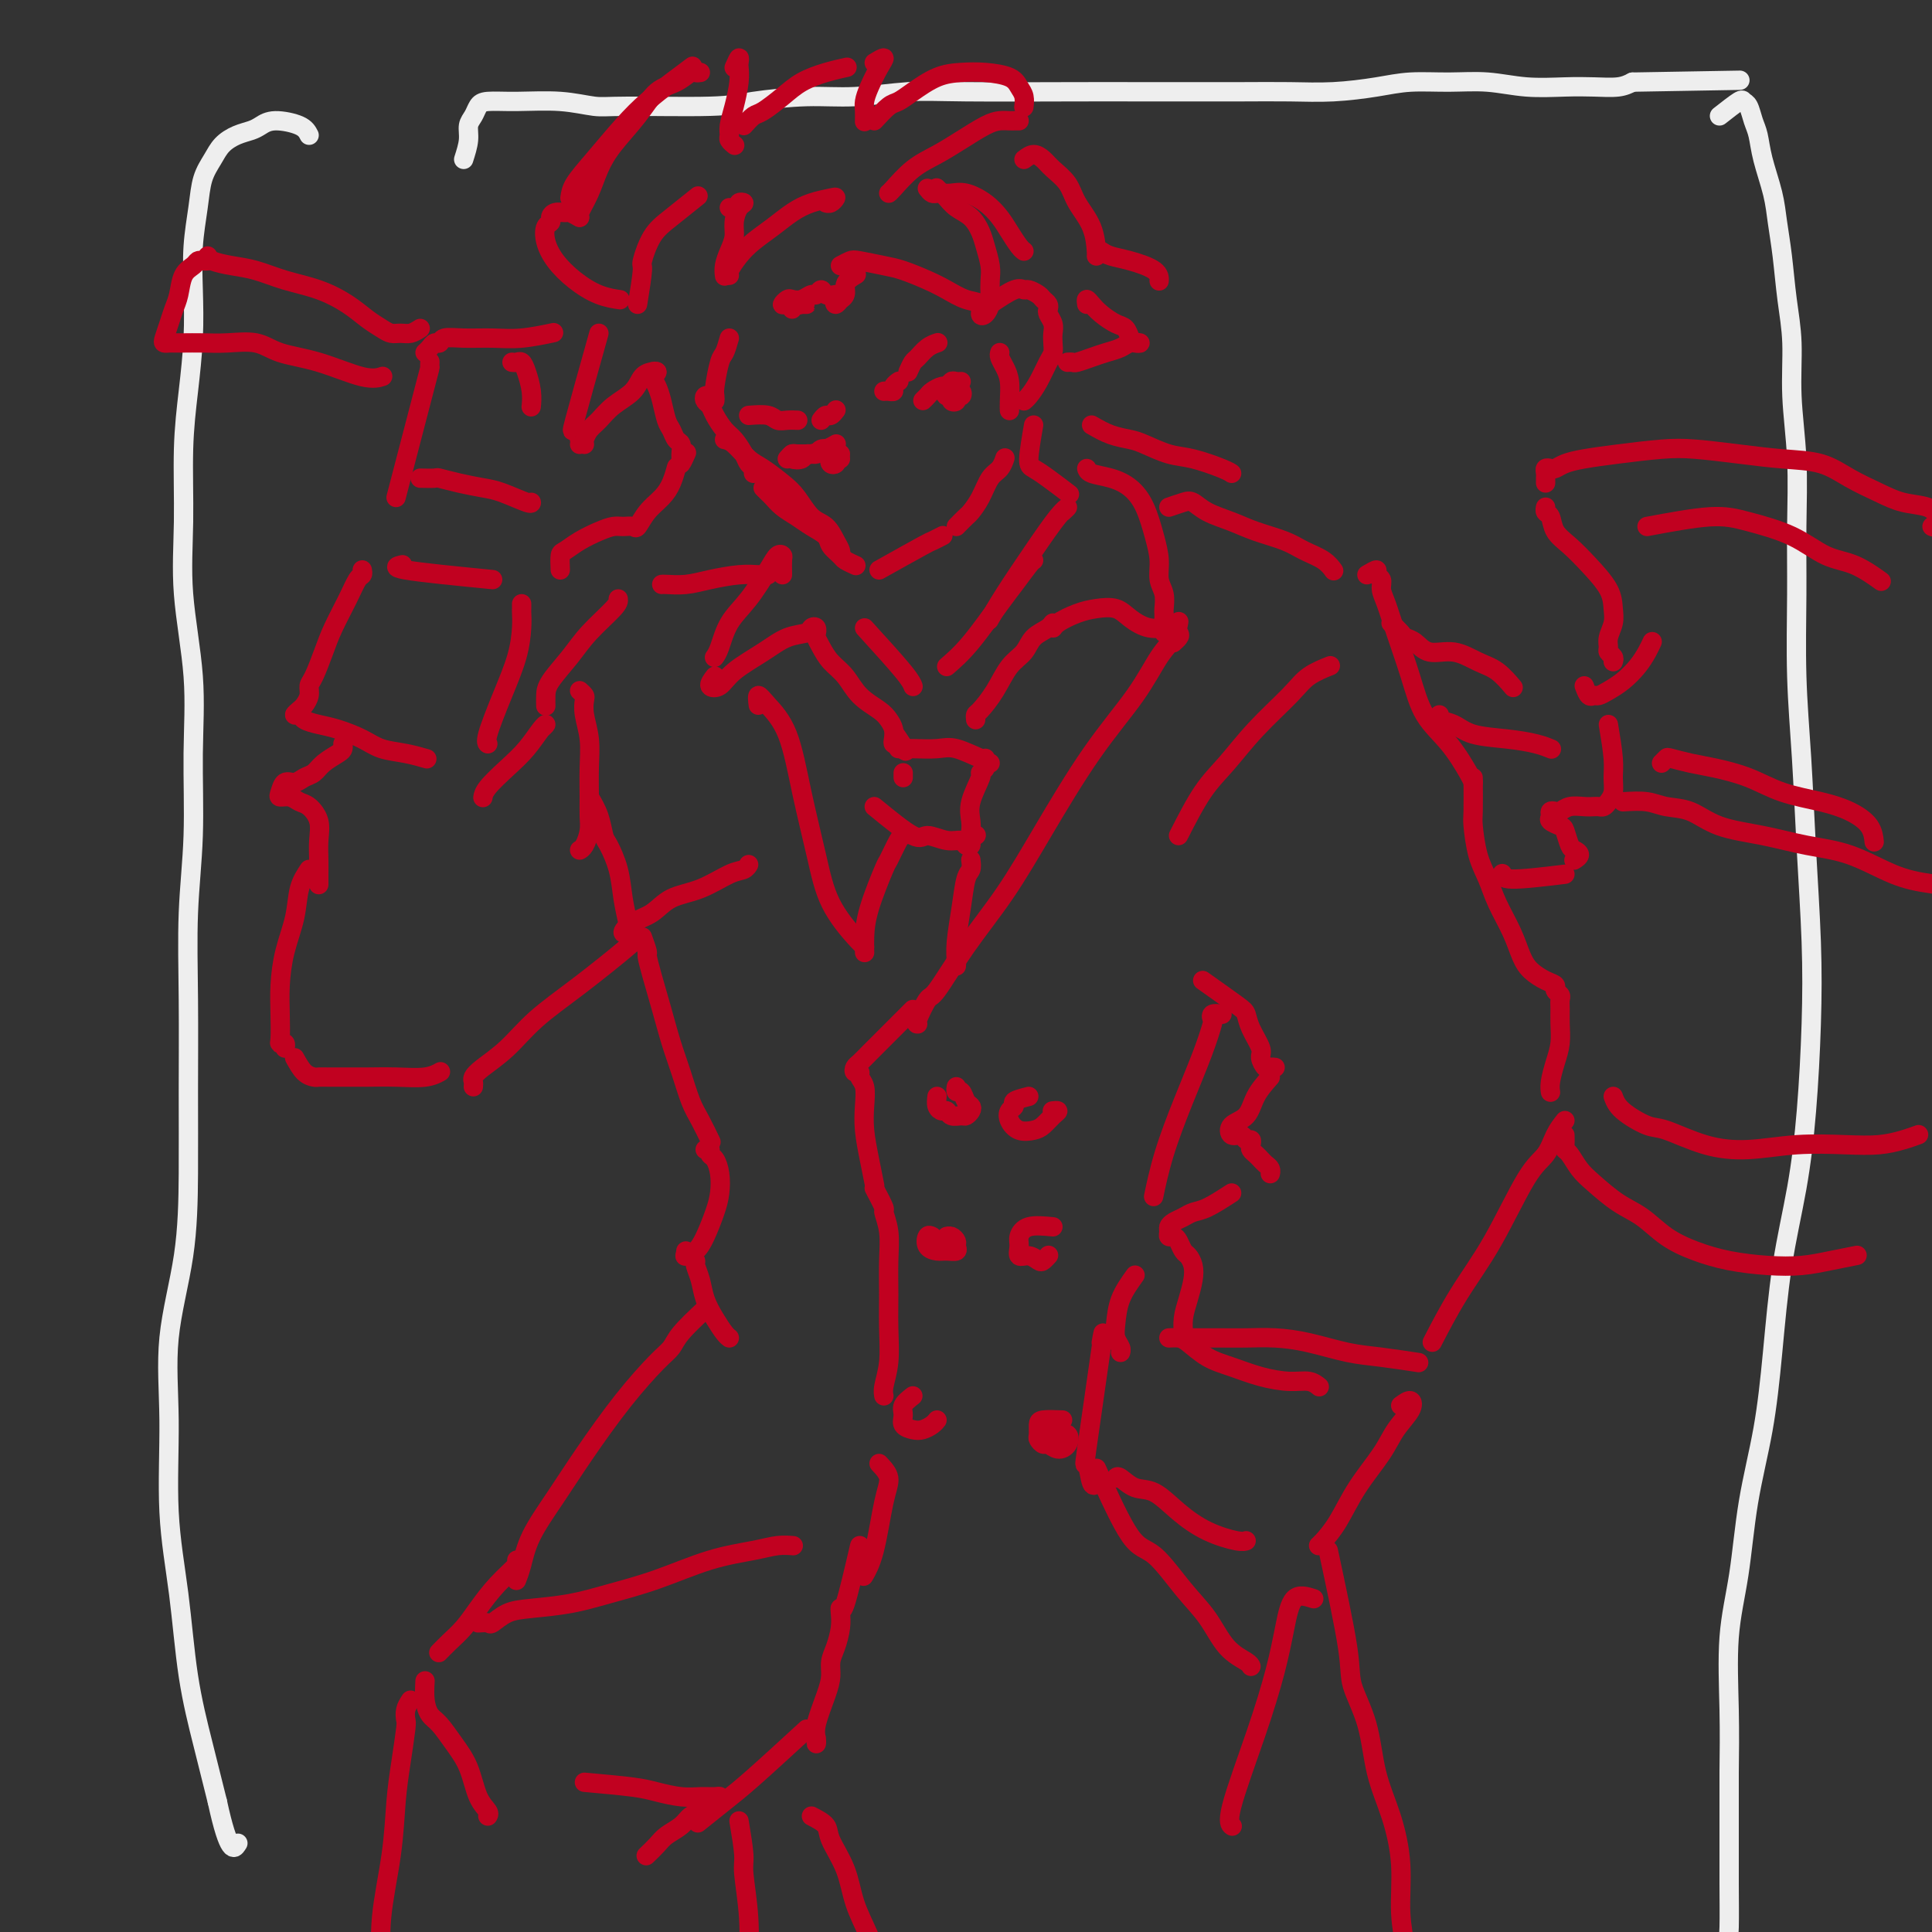 <svg viewBox='0 0 400 400' version='1.1' xmlns='http://www.w3.org/2000/svg' xmlns:xlink='http://www.w3.org/1999/xlink'><rect x="0" y="0" width="400" height="400" fill="#333333" stroke="none"/><g fill='none' stroke='rgb(238,238,238)' stroke-width='4' stroke-linecap='round' stroke-linejoin='round'><path d='M96,33c0.447,-1.398 0.894,-2.795 1,-4c0.106,-1.205 -0.128,-2.217 0,-3c0.128,-0.783 0.619,-1.335 1,-2c0.381,-0.665 0.654,-1.442 1,-2c0.346,-0.558 0.765,-0.896 2,-1c1.235,-0.104 3.285,0.025 6,0c2.715,-0.025 6.096,-0.206 9,0c2.904,0.206 5.330,0.797 7,1c1.670,0.203 2.584,0.017 7,0c4.416,-0.017 12.335,0.135 17,0c4.665,-0.135 6.076,-0.558 9,-1c2.924,-0.442 7.361,-0.903 11,-1c3.639,-0.097 6.481,0.170 10,0c3.519,-0.170 7.714,-0.778 11,-1c3.286,-0.222 5.663,-0.060 12,0c6.337,0.060 16.635,0.016 23,0c6.365,-0.016 8.796,-0.003 12,0c3.204,0.003 7.181,-0.002 11,0c3.819,0.002 7.481,0.011 11,0c3.519,-0.011 6.896,-0.041 10,0c3.104,0.041 5.934,0.154 9,0c3.066,-0.154 6.368,-0.573 9,-1c2.632,-0.427 4.593,-0.860 7,-1c2.407,-0.140 5.258,0.015 8,0c2.742,-0.015 5.374,-0.199 8,0c2.626,0.199 5.245,0.783 8,1c2.755,0.217 5.646,0.069 8,0c2.354,-0.069 4.172,-0.057 6,0c1.828,0.057 3.665,0.159 5,0c1.335,-0.159 2.167,-0.580 3,-1'/><path d='M338,17c38.500,-0.667 19.250,-0.333 0,0'/><path d='M64,28c-0.359,-0.708 -0.718,-1.417 -2,-2c-1.282,-0.583 -3.488,-1.041 -5,-1c-1.512,0.041 -2.330,0.580 -3,1c-0.670,0.420 -1.191,0.722 -2,1c-0.809,0.278 -1.904,0.532 -3,1c-1.096,0.468 -2.192,1.150 -3,2c-0.808,0.850 -1.327,1.868 -2,3c-0.673,1.132 -1.500,2.377 -2,4c-0.500,1.623 -0.673,3.623 -1,6c-0.327,2.377 -0.810,5.132 -1,8c-0.190,2.868 -0.089,5.850 0,9c0.089,3.150 0.165,6.469 0,10c-0.165,3.531 -0.573,7.274 -1,11c-0.427,3.726 -0.875,7.436 -1,12c-0.125,4.564 0.073,9.981 0,15c-0.073,5.019 -0.416,9.639 0,15c0.416,5.361 1.590,11.463 2,17c0.410,5.537 0.057,10.507 0,16c-0.057,5.493 0.181,11.507 0,17c-0.181,5.493 -0.781,10.463 -1,16c-0.219,5.537 -0.056,11.639 0,18c0.056,6.361 0.005,12.981 0,19c-0.005,6.019 0.035,11.435 0,17c-0.035,5.565 -0.147,11.277 -1,17c-0.853,5.723 -2.448,11.455 -3,17c-0.552,5.545 -0.062,10.901 0,17c0.062,6.099 -0.304,12.941 0,19c0.304,6.059 1.277,11.335 2,17c0.723,5.665 1.195,11.717 2,17c0.805,5.283 1.944,9.795 3,14c1.056,4.205 2.028,8.102 3,12'/><path d='M45,373c2.444,11.333 3.556,9.667 4,9c0.444,-0.667 0.222,-0.333 0,0'/><path d='M356,24c1.601,-1.257 3.203,-2.515 4,-3c0.797,-0.485 0.790,-0.198 1,0c0.210,0.198 0.637,0.306 1,1c0.363,0.694 0.660,1.975 1,3c0.340,1.025 0.721,1.792 1,3c0.279,1.208 0.456,2.855 1,5c0.544,2.145 1.456,4.789 2,7c0.544,2.211 0.719,3.989 1,6c0.281,2.011 0.668,4.254 1,7c0.332,2.746 0.611,5.996 1,9c0.389,3.004 0.889,5.761 1,9c0.111,3.239 -0.167,6.960 0,11c0.167,4.040 0.780,8.399 1,13c0.220,4.601 0.048,9.446 0,14c-0.048,4.554 0.029,8.819 0,14c-0.029,5.181 -0.165,11.279 0,17c0.165,5.721 0.630,11.065 1,17c0.370,5.935 0.644,12.460 1,19c0.356,6.540 0.793,13.093 1,19c0.207,5.907 0.182,11.167 0,17c-0.182,5.833 -0.523,12.237 -1,18c-0.477,5.763 -1.090,10.883 -2,16c-0.910,5.117 -2.116,10.230 -3,16c-0.884,5.770 -1.446,12.199 -2,18c-0.554,5.801 -1.101,10.976 -2,16c-0.899,5.024 -2.150,9.896 -3,15c-0.850,5.104 -1.300,10.440 -2,15c-0.700,4.560 -1.650,8.343 -2,13c-0.350,4.657 -0.100,10.188 0,15c0.100,4.812 0.050,8.906 0,13'/><path d='M358,367c0.001,6.511 0.004,8.788 0,12c-0.004,3.212 -0.015,7.358 0,11c0.015,3.642 0.057,6.780 0,9c-0.057,2.220 -0.211,3.523 -1,5c-0.789,1.477 -2.212,3.128 -3,4c-0.788,0.872 -0.939,0.963 -1,1c-0.061,0.037 -0.030,0.018 0,0'/></g>
<g fill='none' stroke='rgb(193,1,32)' stroke-width='4' stroke-linecap='round' stroke-linejoin='round'><path d='M124,69c-2.083,7.434 -4.166,14.868 -5,18c-0.834,3.132 -0.419,1.963 0,2c0.419,0.037 0.844,1.279 1,2c0.156,0.721 0.045,0.920 0,1c-0.045,0.080 -0.022,0.040 0,0'/><path d='M121,92c-0.069,-0.237 -0.138,-0.475 0,-1c0.138,-0.525 0.484,-1.338 1,-2c0.516,-0.662 1.203,-1.172 2,-2c0.797,-0.828 1.706,-1.973 3,-3c1.294,-1.027 2.974,-1.935 4,-3c1.026,-1.065 1.399,-2.285 2,-3c0.601,-0.715 1.431,-0.923 2,-1c0.569,-0.077 0.877,-0.022 1,0c0.123,0.022 0.062,0.011 0,0'/><path d='M135,78c0.529,-0.404 1.059,-0.808 1,-1c-0.059,-0.192 -0.706,-0.171 -1,0c-0.294,0.171 -0.233,0.493 0,1c0.233,0.507 0.640,1.201 1,2c0.360,0.799 0.675,1.705 1,3c0.325,1.295 0.661,2.981 1,4c0.339,1.019 0.679,1.371 1,2c0.321,0.629 0.621,1.533 1,2c0.379,0.467 0.837,0.496 1,1c0.163,0.504 0.030,1.483 0,2c-0.030,0.517 0.044,0.572 0,1c-0.044,0.428 -0.204,1.231 0,1c0.204,-0.231 0.773,-1.494 1,-2c0.227,-0.506 0.114,-0.253 0,0'/><path d='M132,63c0.462,-2.860 0.923,-5.720 1,-7c0.077,-1.280 -0.231,-0.981 0,-2c0.231,-1.019 1.000,-3.356 2,-5c1.000,-1.644 2.231,-2.597 4,-4c1.769,-1.403 4.077,-3.258 5,-4c0.923,-0.742 0.462,-0.371 0,0'/><path d='M151,43c0.881,0.110 1.763,0.221 2,0c0.237,-0.221 -0.170,-0.772 0,-1c0.170,-0.228 0.919,-0.133 1,0c0.081,0.133 -0.504,0.304 -1,1c-0.496,0.696 -0.904,1.917 -1,3c-0.096,1.083 0.118,2.028 0,3c-0.118,0.972 -0.568,1.972 -1,3c-0.432,1.028 -0.847,2.084 -1,3c-0.153,0.916 -0.044,1.690 0,2c0.044,0.310 0.022,0.155 0,0'/><path d='M151,57c-0.161,-0.155 -0.322,-0.310 0,-1c0.322,-0.690 1.127,-1.915 2,-3c0.873,-1.085 1.813,-2.032 3,-3c1.187,-0.968 2.620,-1.959 4,-3c1.380,-1.041 2.707,-2.132 4,-3c1.293,-0.868 2.553,-1.515 4,-2c1.447,-0.485 3.081,-0.810 4,-1c0.919,-0.190 1.123,-0.247 1,0c-0.123,0.247 -0.571,0.797 -1,1c-0.429,0.203 -0.837,0.058 -1,0c-0.163,-0.058 -0.082,-0.029 0,0'/><path d='M118,41c0.120,-0.880 0.239,-1.761 1,-3c0.761,-1.239 2.162,-2.837 4,-5c1.838,-2.163 4.111,-4.892 6,-7c1.889,-2.108 3.393,-3.596 5,-5c1.607,-1.404 3.317,-2.724 5,-4c1.683,-1.276 3.338,-2.507 4,-3c0.662,-0.493 0.331,-0.246 0,0'/><path d='M145,15c-0.374,0.052 -0.748,0.105 -1,0c-0.252,-0.105 -0.381,-0.367 -1,0c-0.619,0.367 -1.727,1.363 -3,2c-1.273,0.637 -2.711,0.914 -4,2c-1.289,1.086 -2.430,2.981 -4,5c-1.570,2.019 -3.569,4.163 -5,6c-1.431,1.837 -2.292,3.368 -3,5c-0.708,1.632 -1.262,3.365 -2,5c-0.738,1.635 -1.660,3.171 -2,4c-0.340,0.829 -0.097,0.951 0,1c0.097,0.049 0.049,0.024 0,0'/><path d='M120,45c-0.784,-0.429 -1.568,-0.858 -2,-1c-0.432,-0.142 -0.511,0.002 -1,0c-0.489,-0.002 -1.386,-0.150 -2,0c-0.614,0.150 -0.945,0.598 -1,1c-0.055,0.402 0.164,0.757 0,1c-0.164,0.243 -0.712,0.373 -1,1c-0.288,0.627 -0.315,1.751 0,3c0.315,1.249 0.971,2.622 2,4c1.029,1.378 2.430,2.761 4,4c1.570,1.239 3.307,2.334 5,3c1.693,0.666 3.341,0.905 4,1c0.659,0.095 0.330,0.048 0,0'/><path d='M152,14c0.421,-0.944 0.842,-1.888 1,-2c0.158,-0.112 0.053,0.606 0,1c-0.053,0.394 -0.052,0.462 0,1c0.052,0.538 0.157,1.544 0,3c-0.157,1.456 -0.574,3.360 -1,5c-0.426,1.640 -0.860,3.014 -1,4c-0.140,0.986 0.014,1.584 0,2c-0.014,0.416 -0.196,0.650 0,1c0.196,0.350 0.770,0.814 1,1c0.230,0.186 0.115,0.093 0,0'/><path d='M154,26c0.716,-0.802 1.432,-1.605 2,-2c0.568,-0.395 0.986,-0.383 2,-1c1.014,-0.617 2.622,-1.864 4,-3c1.378,-1.136 2.524,-2.160 4,-3c1.476,-0.840 3.282,-1.495 5,-2c1.718,-0.505 3.348,-0.858 4,-1c0.652,-0.142 0.326,-0.071 0,0'/><path d='M181,13c0.906,-0.549 1.812,-1.098 2,-1c0.188,0.098 -0.342,0.843 -1,2c-0.658,1.157 -1.444,2.727 -2,4c-0.556,1.273 -0.881,2.248 -1,3c-0.119,0.752 -0.032,1.279 0,2c0.032,0.721 0.009,1.634 0,2c-0.009,0.366 -0.005,0.183 0,0'/><path d='M181,25c1.101,-1.193 2.201,-2.386 3,-3c0.799,-0.614 1.296,-0.648 2,-1c0.704,-0.352 1.613,-1.020 3,-2c1.387,-0.980 3.250,-2.271 5,-3c1.750,-0.729 3.387,-0.898 5,-1c1.613,-0.102 3.203,-0.139 5,0c1.797,0.139 3.802,0.454 5,1c1.198,0.546 1.589,1.321 2,2c0.411,0.679 0.841,1.260 1,2c0.159,0.740 0.045,1.640 0,2c-0.045,0.360 -0.023,0.180 0,0'/><path d='M211,25c-0.354,-0.003 -0.709,-0.006 -1,0c-0.291,0.006 -0.520,0.021 -1,0c-0.480,-0.021 -1.212,-0.079 -2,0c-0.788,0.079 -1.633,0.294 -3,1c-1.367,0.706 -3.256,1.902 -5,3c-1.744,1.098 -3.343,2.098 -5,3c-1.657,0.902 -3.372,1.706 -5,3c-1.628,1.294 -3.169,3.079 -4,4c-0.831,0.921 -0.952,0.977 -1,1c-0.048,0.023 -0.024,0.011 0,0'/><path d='M174,55c0.747,-0.397 1.494,-0.794 2,-1c0.506,-0.206 0.771,-0.221 2,0c1.229,0.221 3.424,0.679 5,1c1.576,0.321 2.535,0.505 4,1c1.465,0.495 3.435,1.303 5,2c1.565,0.697 2.723,1.285 4,2c1.277,0.715 2.672,1.559 4,2c1.328,0.441 2.591,0.481 3,1c0.409,0.519 -0.034,1.517 0,2c0.034,0.483 0.546,0.451 1,0c0.454,-0.451 0.851,-1.321 1,-2c0.149,-0.679 0.052,-1.168 0,-2c-0.052,-0.832 -0.057,-2.008 0,-3c0.057,-0.992 0.178,-1.798 0,-3c-0.178,-1.202 -0.653,-2.798 -1,-4c-0.347,-1.202 -0.565,-2.009 -1,-3c-0.435,-0.991 -1.087,-2.164 -2,-3c-0.913,-0.836 -2.087,-1.335 -3,-2c-0.913,-0.665 -1.564,-1.498 -2,-2c-0.436,-0.502 -0.656,-0.674 -1,-1c-0.344,-0.326 -0.813,-0.808 -1,-1c-0.187,-0.192 -0.094,-0.096 0,0'/><path d='M192,39c0.328,0.422 0.656,0.844 1,1c0.344,0.156 0.703,0.047 1,0c0.297,-0.047 0.530,-0.032 1,0c0.470,0.032 1.175,0.080 2,0c0.825,-0.080 1.769,-0.288 3,0c1.231,0.288 2.750,1.072 4,2c1.250,0.928 2.230,2.000 3,3c0.770,1.000 1.330,1.928 2,3c0.670,1.072 1.450,2.289 2,3c0.550,0.711 0.872,0.918 1,1c0.128,0.082 0.064,0.041 0,0'/><path d='M212,33c0.658,-0.493 1.316,-0.986 2,-1c0.684,-0.014 1.395,0.451 2,1c0.605,0.549 1.104,1.180 2,2c0.896,0.820 2.187,1.827 3,3c0.813,1.173 1.146,2.510 2,4c0.854,1.490 2.229,3.131 3,5c0.771,1.869 0.938,3.965 1,5c0.062,1.035 0.018,1.010 0,1c-0.018,-0.010 -0.009,-0.005 0,0'/><path d='M151,70c-0.340,1.179 -0.679,2.358 -1,3c-0.321,0.642 -0.622,0.747 -1,2c-0.378,1.253 -0.833,3.656 -1,5c-0.167,1.344 -0.045,1.631 0,2c0.045,0.369 0.013,0.820 0,1c-0.013,0.180 -0.006,0.090 0,0'/><path d='M147,82c-0.397,-0.093 -0.794,-0.187 -1,0c-0.206,0.187 -0.221,0.654 0,1c0.221,0.346 0.679,0.572 1,1c0.321,0.428 0.505,1.060 1,2c0.495,0.940 1.299,2.188 2,3c0.701,0.812 1.298,1.188 2,2c0.702,0.812 1.509,2.060 2,3c0.491,0.940 0.668,1.572 1,2c0.332,0.428 0.820,0.654 1,1c0.180,0.346 0.051,0.813 0,1c-0.051,0.187 -0.026,0.093 0,0'/><path d='M150,91c0.569,0.124 1.138,0.247 2,1c0.862,0.753 2.015,2.135 3,3c0.985,0.865 1.800,1.214 3,2c1.200,0.786 2.783,2.010 4,3c1.217,0.990 2.067,1.746 3,3c0.933,1.254 1.949,3.005 3,4c1.051,0.995 2.138,1.233 3,2c0.862,0.767 1.499,2.061 2,3c0.501,0.939 0.866,1.522 1,2c0.134,0.478 0.038,0.851 0,1c-0.038,0.149 -0.019,0.075 0,0'/><path d='M158,101c0.351,0.357 0.701,0.715 1,1c0.299,0.285 0.546,0.499 1,1c0.454,0.501 1.115,1.289 2,2c0.885,0.711 1.996,1.346 3,2c1.004,0.654 1.903,1.327 3,2c1.097,0.673 2.392,1.347 3,2c0.608,0.653 0.527,1.285 1,2c0.473,0.715 1.498,1.511 2,2c0.502,0.489 0.481,0.670 1,1c0.519,0.330 1.577,0.809 2,1c0.423,0.191 0.212,0.096 0,0'/><path d='M182,118c3.637,-2.030 7.274,-4.060 9,-5c1.726,-0.940 1.542,-0.792 2,-1c0.458,-0.208 1.560,-0.774 2,-1c0.440,-0.226 0.220,-0.113 0,0'/><path d='M198,109c0.780,-0.794 1.561,-1.588 2,-2c0.439,-0.412 0.538,-0.444 1,-1c0.462,-0.556 1.287,-1.638 2,-3c0.713,-1.362 1.315,-3.004 2,-4c0.685,-0.996 1.454,-1.345 2,-2c0.546,-0.655 0.870,-1.616 1,-2c0.130,-0.384 0.065,-0.192 0,0'/><path d='M207,73c-0.083,0.259 -0.166,0.518 0,1c0.166,0.482 0.580,1.187 1,2c0.420,0.813 0.844,1.733 1,3c0.156,1.267 0.042,2.879 0,4c-0.042,1.121 -0.012,1.749 0,2c0.012,0.251 0.006,0.126 0,0'/><path d='M205,63c1.902,-1.274 3.805,-2.549 5,-3c1.195,-0.451 1.683,-0.080 2,0c0.317,0.080 0.463,-0.133 1,0c0.537,0.133 1.463,0.612 2,1c0.537,0.388 0.683,0.684 1,1c0.317,0.316 0.803,0.651 1,1c0.197,0.349 0.105,0.712 0,1c-0.105,0.288 -0.224,0.500 0,1c0.224,0.500 0.790,1.287 1,2c0.210,0.713 0.065,1.352 0,2c-0.065,0.648 -0.048,1.304 0,2c0.048,0.696 0.128,1.430 0,2c-0.128,0.570 -0.465,0.976 -1,2c-0.535,1.024 -1.267,2.666 -2,4c-0.733,1.334 -1.467,2.359 -2,3c-0.533,0.641 -0.867,0.897 -1,1c-0.133,0.103 -0.067,0.051 0,0'/><path d='M225,63c-0.073,-0.490 -0.146,-0.981 0,-1c0.146,-0.019 0.512,0.432 1,1c0.488,0.568 1.100,1.252 2,2c0.900,0.748 2.089,1.560 3,2c0.911,0.440 1.544,0.510 2,1c0.456,0.490 0.734,1.402 1,2c0.266,0.598 0.521,0.881 1,1c0.479,0.119 1.181,0.073 1,0c-0.181,-0.073 -1.246,-0.173 -2,0c-0.754,0.173 -1.196,0.621 -2,1c-0.804,0.379 -1.970,0.690 -3,1c-1.030,0.310 -1.922,0.619 -3,1c-1.078,0.381 -2.340,0.834 -3,1c-0.660,0.166 -0.716,0.045 -1,0c-0.284,-0.045 -0.795,-0.013 -1,0c-0.205,0.013 -0.102,0.006 0,0'/><path d='M228,52c0.536,0.354 1.072,0.708 2,1c0.928,0.292 2.249,0.522 4,1c1.751,0.478 3.933,1.206 5,2c1.067,0.794 1.019,1.656 1,2c-0.019,0.344 -0.010,0.172 0,0'/><path d='M214,88c-0.477,2.769 -0.954,5.537 -1,7c-0.046,1.463 0.338,1.619 1,2c0.662,0.381 1.601,0.987 3,2c1.399,1.013 3.257,2.432 4,3c0.743,0.568 0.372,0.284 0,0'/><path d='M196,138c1.503,-1.298 3.005,-2.597 5,-5c1.995,-2.403 4.482,-5.912 6,-8c1.518,-2.088 2.067,-2.756 3,-4c0.933,-1.244 2.251,-3.066 3,-4c0.749,-0.934 0.928,-0.981 1,-1c0.072,-0.019 0.036,-0.009 0,0'/><path d='M220,106c0.540,-0.499 1.079,-0.998 1,-1c-0.079,-0.002 -0.778,0.494 -2,2c-1.222,1.506 -2.967,4.022 -5,7c-2.033,2.978 -4.355,6.417 -6,9c-1.645,2.583 -2.613,4.309 -3,5c-0.387,0.691 -0.194,0.345 0,0'/><path d='M179,130c3.156,3.467 6.311,6.933 8,9c1.689,2.067 1.911,2.733 2,3c0.089,0.267 0.044,0.133 0,0'/><path d='M162,119c-0.021,-1.168 -0.041,-2.336 0,-3c0.041,-0.664 0.145,-0.822 0,-1c-0.145,-0.178 -0.539,-0.374 -1,0c-0.461,0.374 -0.989,1.319 -2,3c-1.011,1.681 -2.506,4.097 -4,6c-1.494,1.903 -2.988,3.294 -4,5c-1.012,1.706 -1.542,3.729 -2,5c-0.458,1.271 -0.845,1.792 -1,2c-0.155,0.208 -0.077,0.104 0,0'/><path d='M148,140c-0.598,0.781 -1.196,1.561 -1,2c0.196,0.439 1.188,0.535 2,0c0.812,-0.535 1.446,-1.702 3,-3c1.554,-1.298 4.028,-2.727 6,-4c1.972,-1.273 3.443,-2.389 5,-3c1.557,-0.611 3.202,-0.718 4,-1c0.798,-0.282 0.750,-0.738 1,-1c0.250,-0.262 0.798,-0.331 1,0c0.202,0.331 0.056,1.060 0,1c-0.056,-0.060 -0.024,-0.911 0,-1c0.024,-0.089 0.040,0.583 0,1c-0.040,0.417 -0.136,0.579 0,1c0.136,0.421 0.505,1.099 1,2c0.495,0.901 1.116,2.023 2,3c0.884,0.977 2.030,1.809 3,3c0.970,1.191 1.763,2.742 3,4c1.237,1.258 2.919,2.221 4,3c1.081,0.779 1.560,1.372 2,2c0.440,0.628 0.840,1.292 1,2c0.160,0.708 0.082,1.460 0,2c-0.082,0.540 -0.166,0.869 0,1c0.166,0.131 0.583,0.066 1,0'/><path d='M186,154c2.956,3.356 0.844,0.244 0,-1c-0.844,-1.244 -0.422,-0.622 0,0'/><path d='M202,149c-0.041,-0.395 -0.082,-0.790 0,-1c0.082,-0.210 0.286,-0.234 1,-1c0.714,-0.766 1.939,-2.274 3,-4c1.061,-1.726 1.959,-3.669 3,-5c1.041,-1.331 2.226,-2.051 3,-3c0.774,-0.949 1.136,-2.127 2,-3c0.864,-0.873 2.229,-1.442 3,-2c0.771,-0.558 0.946,-1.106 1,-1c0.054,0.106 -0.015,0.864 0,1c0.015,0.136 0.114,-0.350 1,-1c0.886,-0.650 2.561,-1.462 4,-2c1.439,-0.538 2.644,-0.800 4,-1c1.356,-0.200 2.864,-0.338 4,0c1.136,0.338 1.899,1.151 3,2c1.101,0.849 2.540,1.734 4,2c1.460,0.266 2.941,-0.086 4,0c1.059,0.086 1.696,0.611 2,1c0.304,0.389 0.274,0.643 0,1c-0.274,0.357 -0.793,0.816 -1,1c-0.207,0.184 -0.104,0.092 0,0'/><path d='M241,131c-0.002,-0.630 -0.005,-1.259 0,-2c0.005,-0.741 0.016,-1.593 0,-2c-0.016,-0.407 -0.059,-0.368 0,-1c0.059,-0.632 0.221,-1.936 0,-3c-0.221,-1.064 -0.824,-1.888 -1,-3c-0.176,-1.112 0.075,-2.511 0,-4c-0.075,-1.489 -0.475,-3.067 -1,-5c-0.525,-1.933 -1.174,-4.220 -2,-6c-0.826,-1.780 -1.829,-3.051 -3,-4c-1.171,-0.949 -2.510,-1.574 -4,-2c-1.490,-0.426 -3.132,-0.653 -4,-1c-0.868,-0.347 -0.962,-0.813 -1,-1c-0.038,-0.187 -0.019,-0.093 0,0'/><path d='M187,161c0.000,-0.417 0.000,-0.833 0,-1c0.000,-0.167 0.000,-0.083 0,0'/><path d='M188,155c-1.056,0.004 -2.111,0.009 -2,0c0.111,-0.009 1.389,-0.030 3,0c1.611,0.030 3.556,0.113 5,0c1.444,-0.113 2.387,-0.422 4,0c1.613,0.422 3.896,1.575 5,2c1.104,0.425 1.030,0.121 1,0c-0.030,-0.121 -0.015,-0.061 0,0'/><path d='M181,167c3.140,2.568 6.280,5.137 8,6c1.720,0.863 2.020,0.022 3,0c0.980,-0.022 2.640,0.776 4,1c1.360,0.224 2.421,-0.126 3,0c0.579,0.126 0.677,0.727 1,1c0.323,0.273 0.870,0.217 1,0c0.130,-0.217 -0.157,-0.597 0,-1c0.157,-0.403 0.759,-0.829 1,-1c0.241,-0.171 0.120,-0.085 0,0'/><path d='M205,158c-0.457,-0.082 -0.915,-0.164 -1,0c-0.085,0.164 0.201,0.575 0,1c-0.201,0.425 -0.891,0.864 -1,1c-0.109,0.136 0.363,-0.030 0,1c-0.363,1.030 -1.561,3.255 -2,5c-0.439,1.745 -0.118,3.008 0,4c0.118,0.992 0.034,1.712 0,2c-0.034,0.288 -0.017,0.144 0,0'/><path d='M187,173c-0.204,-0.023 -0.409,-0.047 -1,1c-0.591,1.047 -1.570,3.164 -2,4c-0.430,0.836 -0.311,0.393 -1,2c-0.689,1.607 -2.185,5.266 -3,8c-0.815,2.734 -0.950,4.544 -1,6c-0.050,1.456 -0.014,2.559 0,3c0.014,0.441 0.007,0.221 0,0'/><path d='M201,178c0.091,0.752 0.182,1.504 0,2c-0.182,0.496 -0.637,0.735 -1,2c-0.363,1.265 -0.633,3.554 -1,6c-0.367,2.446 -0.830,5.047 -1,7c-0.170,1.953 -0.046,3.256 0,4c0.046,0.744 0.013,0.927 0,1c-0.013,0.073 -0.007,0.037 0,0'/><path d='M190,212c-0.201,0.024 -0.401,0.049 0,-1c0.401,-1.049 1.404,-3.171 2,-4c0.596,-0.829 0.784,-0.366 2,-2c1.216,-1.634 3.458,-5.365 6,-9c2.542,-3.635 5.383,-7.176 8,-11c2.617,-3.824 5.009,-7.933 8,-13c2.991,-5.067 6.581,-11.092 10,-16c3.419,-4.908 6.668,-8.699 9,-12c2.332,-3.301 3.749,-6.112 5,-8c1.251,-1.888 2.337,-2.855 3,-4c0.663,-1.145 0.904,-2.470 1,-3c0.096,-0.530 0.048,-0.265 0,0'/><path d='M157,146c-0.124,-0.964 -0.248,-1.928 0,-2c0.248,-0.072 0.868,0.747 2,2c1.132,1.253 2.775,2.941 4,6c1.225,3.059 2.031,7.489 3,12c0.969,4.511 2.102,9.104 3,13c0.898,3.896 1.560,7.096 3,10c1.440,2.904 3.657,5.513 5,7c1.343,1.487 1.812,1.854 2,2c0.188,0.146 0.094,0.073 0,0'/><path d='M159,119c-0.542,0.022 -1.084,0.044 -2,0c-0.916,-0.044 -2.207,-0.156 -4,0c-1.793,0.156 -4.088,0.578 -6,1c-1.912,0.422 -3.440,0.845 -5,1c-1.560,0.155 -3.151,0.042 -4,0c-0.849,-0.042 -0.957,-0.012 -1,0c-0.043,0.012 -0.022,0.006 0,0'/><path d='M128,124c0.053,0.396 0.105,0.791 -1,2c-1.105,1.209 -3.368,3.231 -5,5c-1.632,1.769 -2.633,3.283 -4,5c-1.367,1.717 -3.098,3.635 -4,5c-0.902,1.365 -0.974,2.175 -1,3c-0.026,0.825 -0.008,1.664 0,2c0.008,0.336 0.004,0.168 0,0'/><path d='M120,143c0.415,0.370 0.829,0.740 1,1c0.171,0.260 0.098,0.411 0,1c-0.098,0.589 -0.223,1.617 0,3c0.223,1.383 0.792,3.122 1,5c0.208,1.878 0.053,3.897 0,6c-0.053,2.103 -0.004,4.290 0,6c0.004,1.710 -0.038,2.942 0,4c0.038,1.058 0.154,1.944 0,3c-0.154,1.056 -0.580,2.284 -1,3c-0.420,0.716 -0.834,0.919 -1,1c-0.166,0.081 -0.083,0.041 0,0'/><path d='M122,165c0.748,1.268 1.496,2.536 2,4c0.504,1.464 0.766,3.123 1,4c0.234,0.877 0.442,0.970 1,2c0.558,1.030 1.465,2.996 2,5c0.535,2.004 0.698,4.048 1,6c0.302,1.952 0.745,3.814 1,5c0.255,1.186 0.324,1.695 0,2c-0.324,0.305 -1.040,0.407 -1,0c0.040,-0.407 0.836,-1.321 2,-2c1.164,-0.679 2.697,-1.123 4,-2c1.303,-0.877 2.377,-2.186 4,-3c1.623,-0.814 3.794,-1.132 6,-2c2.206,-0.868 4.447,-2.284 6,-3c1.553,-0.716 2.418,-0.731 3,-1c0.582,-0.269 0.881,-0.791 1,-1c0.119,-0.209 0.060,-0.104 0,0'/><path d='M112,151c0.469,-0.439 0.939,-0.879 1,-1c0.061,-0.121 -0.285,0.076 -1,1c-0.715,0.924 -1.799,2.573 -3,4c-1.201,1.427 -2.518,2.630 -4,4c-1.482,1.370 -3.130,2.907 -4,4c-0.870,1.093 -0.963,1.741 -1,2c-0.037,0.259 -0.019,0.130 0,0'/><path d='M108,125c0.003,0.365 0.007,0.729 0,1c-0.007,0.271 -0.023,0.447 0,1c0.023,0.553 0.087,1.483 0,3c-0.087,1.517 -0.324,3.622 -1,6c-0.676,2.378 -1.789,5.029 -3,8c-1.211,2.971 -2.518,6.261 -3,8c-0.482,1.739 -0.138,1.925 0,2c0.138,0.075 0.069,0.037 0,0'/><path d='M102,120c-7.489,-0.733 -14.978,-1.467 -18,-2c-3.022,-0.533 -1.578,-0.867 -1,-1c0.578,-0.133 0.289,-0.067 0,0'/><path d='M75,118c0.074,0.390 0.147,0.780 0,1c-0.147,0.220 -0.515,0.268 -1,1c-0.485,0.732 -1.087,2.146 -2,4c-0.913,1.854 -2.139,4.149 -3,6c-0.861,1.851 -1.358,3.259 -2,5c-0.642,1.741 -1.428,3.814 -2,5c-0.572,1.186 -0.928,1.485 -1,2c-0.072,0.515 0.142,1.248 0,2c-0.142,0.752 -0.639,1.525 -1,2c-0.361,0.475 -0.586,0.652 -1,1c-0.414,0.348 -1.018,0.866 -1,1c0.018,0.134 0.658,-0.116 1,0c0.342,0.116 0.386,0.598 1,1c0.614,0.402 1.797,0.723 3,1c1.203,0.277 2.424,0.509 4,1c1.576,0.491 3.505,1.242 5,2c1.495,0.758 2.555,1.523 4,2c1.445,0.477 3.274,0.667 5,1c1.726,0.333 3.350,0.809 4,1c0.650,0.191 0.325,0.095 0,0'/><path d='M71,154c0.035,0.355 0.070,0.711 0,1c-0.070,0.289 -0.245,0.513 -1,1c-0.755,0.487 -2.090,1.239 -3,2c-0.910,0.761 -1.396,1.531 -2,2c-0.604,0.469 -1.326,0.637 -2,1c-0.674,0.363 -1.299,0.919 -2,1c-0.701,0.081 -1.478,-0.315 -2,0c-0.522,0.315 -0.789,1.340 -1,2c-0.211,0.660 -0.364,0.956 0,1c0.364,0.044 1.246,-0.162 2,0c0.754,0.162 1.379,0.693 2,1c0.621,0.307 1.238,0.389 2,1c0.762,0.611 1.668,1.751 2,3c0.332,1.249 0.089,2.608 0,4c-0.089,1.392 -0.024,2.816 0,4c0.024,1.184 0.006,2.126 0,3c-0.006,0.874 -0.002,1.678 0,2c0.002,0.322 0.001,0.161 0,0'/><path d='M64,180c-0.785,1.177 -1.569,2.354 -2,4c-0.431,1.646 -0.507,3.762 -1,6c-0.493,2.238 -1.401,4.600 -2,7c-0.599,2.400 -0.889,4.838 -1,7c-0.111,2.162 -0.044,4.047 0,6c0.044,1.953 0.064,3.974 0,5c-0.064,1.026 -0.213,1.059 0,1c0.213,-0.059 0.788,-0.208 1,0c0.212,0.208 0.061,0.774 0,1c-0.061,0.226 -0.030,0.113 0,0'/><path d='M61,219c0.640,1.155 1.280,2.309 2,3c0.720,0.691 1.520,0.917 2,1c0.480,0.083 0.640,0.022 1,0c0.360,-0.022 0.921,-0.005 2,0c1.079,0.005 2.675,-0.002 4,0c1.325,0.002 2.380,0.014 4,0c1.620,-0.014 3.805,-0.055 6,0c2.195,0.055 4.399,0.207 6,0c1.601,-0.207 2.600,-0.773 3,-1c0.400,-0.227 0.200,-0.113 0,0'/><path d='M98,225c0.029,-0.348 0.059,-0.695 0,-1c-0.059,-0.305 -0.205,-0.566 0,-1c0.205,-0.434 0.763,-1.041 2,-2c1.237,-0.959 3.155,-2.271 5,-4c1.845,-1.729 3.619,-3.875 6,-6c2.381,-2.125 5.370,-4.229 9,-7c3.630,-2.771 7.900,-6.207 10,-8c2.100,-1.793 2.028,-1.941 2,-2c-0.028,-0.059 -0.014,-0.030 0,0'/><path d='M82,103c2.423,-9.298 4.845,-18.595 6,-23c1.155,-4.405 1.042,-3.917 1,-4c-0.042,-0.083 -0.012,-0.738 0,-1c0.012,-0.262 0.006,-0.131 0,0'/><path d='M88,73c0.338,-0.301 0.675,-0.602 1,-1c0.325,-0.398 0.637,-0.891 1,-1c0.363,-0.109 0.775,0.168 1,0c0.225,-0.168 0.261,-0.781 1,-1c0.739,-0.219 2.182,-0.045 4,0c1.818,0.045 4.013,-0.040 6,0c1.987,0.040 3.766,0.203 6,0c2.234,-0.203 4.924,-0.772 6,-1c1.076,-0.228 0.538,-0.114 0,0'/><path d='M87,99c1.241,0.023 2.483,0.046 3,0c0.517,-0.046 0.310,-0.163 1,0c0.690,0.163 2.276,0.604 4,1c1.724,0.396 3.586,0.747 5,1c1.414,0.253 2.379,0.408 4,1c1.621,0.592 3.898,1.621 5,2c1.102,0.379 1.029,0.108 1,0c-0.029,-0.108 -0.015,-0.054 0,0'/><path d='M116,118c-0.049,-1.201 -0.098,-2.403 0,-3c0.098,-0.597 0.344,-0.591 1,-1c0.656,-0.409 1.724,-1.235 3,-2c1.276,-0.765 2.761,-1.471 4,-2c1.239,-0.529 2.232,-0.883 3,-1c0.768,-0.117 1.312,0.002 2,0c0.688,-0.002 1.522,-0.124 2,0c0.478,0.124 0.601,0.495 1,0c0.399,-0.495 1.074,-1.856 2,-3c0.926,-1.144 2.104,-2.069 3,-3c0.896,-0.931 1.510,-1.866 2,-3c0.490,-1.134 0.854,-2.467 1,-3c0.146,-0.533 0.073,-0.267 0,0'/><path d='M87,68c-0.668,0.428 -1.336,0.856 -2,1c-0.664,0.144 -1.323,0.006 -2,0c-0.677,-0.006 -1.371,0.122 -2,0c-0.629,-0.122 -1.191,-0.494 -2,-1c-0.809,-0.506 -1.864,-1.148 -3,-2c-1.136,-0.852 -2.354,-1.916 -4,-3c-1.646,-1.084 -3.719,-2.188 -6,-3c-2.281,-0.812 -4.769,-1.332 -7,-2c-2.231,-0.668 -4.206,-1.486 -6,-2c-1.794,-0.514 -3.409,-0.725 -5,-1c-1.591,-0.275 -3.159,-0.612 -4,-1c-0.841,-0.388 -0.955,-0.825 -1,-1c-0.045,-0.175 -0.023,-0.087 0,0'/><path d='M43,54c-0.325,0.021 -0.650,0.043 -1,0c-0.350,-0.043 -0.724,-0.150 -1,0c-0.276,0.150 -0.455,0.556 -1,1c-0.545,0.444 -1.456,0.924 -2,2c-0.544,1.076 -0.721,2.747 -1,4c-0.279,1.253 -0.660,2.087 -1,3c-0.340,0.913 -0.638,1.905 -1,3c-0.362,1.095 -0.786,2.293 -1,3c-0.214,0.707 -0.218,0.921 0,1c0.218,0.079 0.657,0.022 1,0c0.343,-0.022 0.591,-0.007 1,0c0.409,0.007 0.980,0.008 2,0c1.020,-0.008 2.488,-0.026 4,0c1.512,0.026 3.069,0.095 5,0c1.931,-0.095 4.238,-0.355 6,0c1.762,0.355 2.981,1.324 5,2c2.019,0.676 4.840,1.057 8,2c3.160,0.943 6.658,2.446 9,3c2.342,0.554 3.526,0.158 4,0c0.474,-0.158 0.237,-0.079 0,0'/><path d='M226,88c1.296,0.747 2.591,1.495 4,2c1.409,0.505 2.930,0.769 4,1c1.070,0.231 1.688,0.430 3,1c1.312,0.570 3.318,1.512 5,2c1.682,0.488 3.038,0.523 5,1c1.962,0.477 4.528,1.398 6,2c1.472,0.602 1.849,0.886 2,1c0.151,0.114 0.075,0.057 0,0'/><path d='M242,105c1.100,-0.375 2.199,-0.750 3,-1c0.801,-0.250 1.302,-0.377 2,0c0.698,0.377 1.592,1.256 3,2c1.408,0.744 3.329,1.354 5,2c1.671,0.646 3.093,1.329 5,2c1.907,0.671 4.301,1.329 6,2c1.699,0.671 2.703,1.355 4,2c1.297,0.645 2.888,1.251 4,2c1.112,0.749 1.746,1.643 2,2c0.254,0.357 0.127,0.179 0,0'/><path d='M283,119c0.877,-0.518 1.754,-1.035 2,-1c0.246,0.035 -0.139,0.624 0,1c0.139,0.376 0.803,0.541 1,1c0.197,0.459 -0.073,1.213 0,2c0.073,0.787 0.490,1.608 1,3c0.510,1.392 1.114,3.357 2,6c0.886,2.643 2.055,5.966 3,9c0.945,3.034 1.665,5.780 3,8c1.335,2.220 3.286,3.915 5,6c1.714,2.085 3.192,4.561 4,6c0.808,1.439 0.945,1.840 1,2c0.055,0.160 0.027,0.080 0,0'/><path d='M244,173c1.679,-3.287 3.357,-6.575 5,-9c1.643,-2.425 3.250,-3.988 5,-6c1.750,-2.012 3.643,-4.473 6,-7c2.357,-2.527 5.178,-5.121 7,-7c1.822,-1.879 2.644,-3.044 4,-4c1.356,-0.956 3.244,-1.702 4,-2c0.756,-0.298 0.378,-0.149 0,0'/><path d='M249,203c2.746,1.948 5.491,3.897 7,5c1.509,1.103 1.780,1.361 2,2c0.220,0.639 0.387,1.660 1,3c0.613,1.340 1.670,3.000 2,4c0.330,1.000 -0.069,1.340 0,2c0.069,0.660 0.606,1.641 1,2c0.394,0.359 0.644,0.097 1,0c0.356,-0.097 0.816,-0.028 1,0c0.184,0.028 0.092,0.014 0,0'/><path d='M305,161c0.017,2.768 0.034,5.537 0,7c-0.034,1.463 -0.119,1.622 0,3c0.119,1.378 0.441,3.975 1,6c0.559,2.025 1.356,3.476 2,5c0.644,1.524 1.134,3.119 2,5c0.866,1.881 2.106,4.048 3,6c0.894,1.952 1.440,3.689 2,5c0.560,1.311 1.135,2.197 2,3c0.865,0.803 2.022,1.524 3,2c0.978,0.476 1.779,0.707 2,1c0.221,0.293 -0.137,0.647 0,1c0.137,0.353 0.770,0.705 1,1c0.230,0.295 0.059,0.532 0,1c-0.059,0.468 -0.005,1.168 0,2c0.005,0.832 -0.037,1.796 0,3c0.037,1.204 0.154,2.649 0,4c-0.154,1.351 -0.577,2.610 -1,4c-0.423,1.390 -0.845,2.913 -1,4c-0.155,1.087 -0.044,1.739 0,2c0.044,0.261 0.022,0.130 0,0'/><path d='M263,223c-1.129,1.281 -2.257,2.563 -3,4c-0.743,1.437 -1.100,3.030 -2,4c-0.900,0.970 -2.343,1.317 -3,2c-0.657,0.683 -0.530,1.703 0,2c0.530,0.297 1.462,-0.128 2,0c0.538,0.128 0.683,0.808 1,1c0.317,0.192 0.806,-0.103 1,0c0.194,0.103 0.093,0.605 0,1c-0.093,0.395 -0.179,0.683 0,1c0.179,0.317 0.622,0.663 1,1c0.378,0.337 0.690,0.665 1,1c0.310,0.335 0.619,0.677 1,1c0.381,0.323 0.833,0.625 1,1c0.167,0.375 0.048,0.821 0,1c-0.048,0.179 -0.024,0.089 0,0'/><path d='M255,247c-1.820,1.179 -3.640,2.357 -5,3c-1.360,0.643 -2.259,0.749 -3,1c-0.741,0.251 -1.324,0.645 -2,1c-0.676,0.355 -1.446,0.669 -2,1c-0.554,0.331 -0.892,0.679 -1,1c-0.108,0.321 0.012,0.615 0,1c-0.012,0.385 -0.158,0.862 0,1c0.158,0.138 0.620,-0.063 1,0c0.380,0.063 0.677,0.389 1,1c0.323,0.611 0.672,1.506 1,2c0.328,0.494 0.634,0.586 1,1c0.366,0.414 0.792,1.151 1,2c0.208,0.849 0.199,1.811 0,3c-0.199,1.189 -0.586,2.606 -1,4c-0.414,1.394 -0.855,2.766 -1,4c-0.145,1.234 0.004,2.331 0,3c-0.004,0.669 -0.162,0.911 0,1c0.162,0.089 0.642,0.024 1,0c0.358,-0.024 0.593,-0.007 1,0c0.407,0.007 0.987,0.004 2,0c1.013,-0.004 2.461,-0.008 4,0c1.539,0.008 3.170,0.029 5,0c1.830,-0.029 3.857,-0.109 6,0c2.143,0.109 4.400,0.408 7,1c2.600,0.592 5.542,1.478 8,2c2.458,0.522 4.431,0.679 7,1c2.569,0.321 5.734,0.806 7,1c1.266,0.194 0.633,0.097 0,0'/><path d='M324,232c-0.696,0.880 -1.391,1.760 -2,3c-0.609,1.240 -1.131,2.842 -2,4c-0.869,1.158 -2.087,1.874 -4,5c-1.913,3.126 -4.523,8.663 -7,13c-2.477,4.337 -4.821,7.475 -7,11c-2.179,3.525 -4.194,7.436 -5,9c-0.806,1.564 -0.403,0.782 0,0'/><path d='M235,264c-1.163,1.624 -2.326,3.248 -3,5c-0.674,1.752 -0.860,3.632 -1,5c-0.140,1.368 -0.233,2.222 0,3c0.233,0.778 0.794,1.479 1,2c0.206,0.521 0.059,0.863 0,1c-0.059,0.137 -0.029,0.068 0,0'/><path d='M228,278c0.334,-1.897 0.668,-3.794 0,1c-0.668,4.794 -2.336,16.279 -3,21c-0.664,4.721 -0.322,2.678 0,3c0.322,0.322 0.625,3.010 1,4c0.375,0.990 0.821,0.283 1,0c0.179,-0.283 0.089,-0.141 0,0'/><path d='M242,277c0.710,-0.035 1.419,-0.069 2,0c0.581,0.069 1.033,0.243 2,1c0.967,0.757 2.451,2.097 4,3c1.549,0.903 3.165,1.370 5,2c1.835,0.630 3.889,1.423 6,2c2.111,0.577 4.277,0.938 6,1c1.723,0.062 3.002,-0.176 4,0c0.998,0.176 1.714,0.764 2,1c0.286,0.236 0.143,0.118 0,0'/><path d='M290,291c0.770,-0.557 1.539,-1.113 2,-1c0.461,0.113 0.612,0.897 0,2c-0.612,1.103 -1.989,2.526 -3,4c-1.011,1.474 -1.658,2.997 -3,5c-1.342,2.003 -3.379,4.484 -5,7c-1.621,2.516 -2.826,5.066 -4,7c-1.174,1.934 -2.316,3.251 -3,4c-0.684,0.749 -0.910,0.928 -1,1c-0.090,0.072 -0.045,0.036 0,0'/><path d='M231,306c0.174,-0.221 0.347,-0.442 1,0c0.653,0.442 1.785,1.548 3,2c1.215,0.452 2.511,0.251 4,1c1.489,0.749 3.170,2.449 5,4c1.830,1.551 3.810,2.952 6,4c2.190,1.048 4.590,1.744 6,2c1.410,0.256 1.832,0.073 2,0c0.168,-0.073 0.084,-0.037 0,0'/><path d='M253,210c-0.836,-0.115 -1.671,-0.230 -2,0c-0.329,0.230 -0.150,0.806 0,1c0.150,0.194 0.271,0.008 0,1c-0.271,0.992 -0.935,3.164 -2,6c-1.065,2.836 -2.533,6.338 -4,10c-1.467,3.662 -2.933,7.486 -4,11c-1.067,3.514 -1.733,6.718 -2,8c-0.267,1.282 -0.133,0.641 0,0'/><path d='M133,194c0.440,1.232 0.880,2.463 1,3c0.120,0.537 -0.081,0.378 0,1c0.081,0.622 0.445,2.025 1,4c0.555,1.975 1.303,4.522 2,7c0.697,2.478 1.343,4.885 2,7c0.657,2.115 1.325,3.937 2,6c0.675,2.063 1.356,4.367 2,6c0.644,1.633 1.250,2.593 2,4c0.750,1.407 1.643,3.259 2,4c0.357,0.741 0.179,0.370 0,0'/><path d='M146,238c0.445,-0.100 0.890,-0.200 1,0c0.110,0.200 -0.116,0.702 0,1c0.116,0.298 0.575,0.394 1,1c0.425,0.606 0.816,1.724 1,3c0.184,1.276 0.161,2.710 0,4c-0.161,1.290 -0.460,2.437 -1,4c-0.540,1.563 -1.320,3.543 -2,5c-0.680,1.457 -1.260,2.392 -2,3c-0.740,0.608 -1.640,0.888 -2,1c-0.360,0.112 -0.180,0.056 0,0'/><path d='M142,259c-0.081,0.450 -0.162,0.899 0,1c0.162,0.101 0.567,-0.147 1,0c0.433,0.147 0.892,0.689 1,1c0.108,0.311 -0.136,0.391 0,1c0.136,0.609 0.653,1.746 1,3c0.347,1.254 0.524,2.623 1,4c0.476,1.377 1.251,2.761 2,4c0.749,1.239 1.471,2.334 2,3c0.529,0.666 0.865,0.905 1,1c0.135,0.095 0.067,0.048 0,0'/><path d='M146,271c-1.936,1.819 -3.871,3.638 -5,5c-1.129,1.362 -1.451,2.265 -2,3c-0.549,0.735 -1.323,1.300 -3,3c-1.677,1.700 -4.256,4.534 -7,8c-2.744,3.466 -5.653,7.563 -8,11c-2.347,3.437 -4.132,6.214 -6,9c-1.868,2.786 -3.820,5.582 -5,8c-1.180,2.418 -1.587,4.459 -2,6c-0.413,1.541 -0.832,2.583 -1,3c-0.168,0.417 -0.084,0.208 0,0'/><path d='M189,209c-2.249,2.251 -4.499,4.502 -6,6c-1.501,1.498 -2.255,2.243 -3,3c-0.745,0.757 -1.483,1.526 -2,2c-0.517,0.474 -0.814,0.653 -1,1c-0.186,0.347 -0.260,0.861 0,1c0.260,0.139 0.853,-0.096 1,0c0.147,0.096 -0.154,0.523 0,1c0.154,0.477 0.763,1.004 1,2c0.237,0.996 0.102,2.460 0,4c-0.102,1.540 -0.172,3.155 0,5c0.172,1.845 0.585,3.920 1,6c0.415,2.080 0.833,4.166 1,5c0.167,0.834 0.084,0.417 0,0'/><path d='M181,246c0.876,1.662 1.751,3.324 2,4c0.249,0.676 -0.130,0.366 0,1c0.130,0.634 0.768,2.212 1,4c0.232,1.788 0.058,3.784 0,6c-0.058,2.216 -0.002,4.650 0,7c0.002,2.350 -0.052,4.616 0,7c0.052,2.384 0.210,4.886 0,7c-0.210,2.114 -0.787,3.838 -1,5c-0.213,1.162 -0.061,1.760 0,2c0.061,0.240 0.030,0.120 0,0'/><path d='M178,320c-1.156,4.972 -2.313,9.944 -3,12c-0.687,2.056 -0.906,1.197 -1,1c-0.094,-0.197 -0.063,0.267 0,1c0.063,0.733 0.159,1.733 0,3c-0.159,1.267 -0.572,2.801 -1,4c-0.428,1.199 -0.871,2.065 -1,3c-0.129,0.935 0.057,1.940 0,3c-0.057,1.060 -0.355,2.175 -1,4c-0.645,1.825 -1.637,4.359 -2,6c-0.363,1.641 -0.097,2.388 0,3c0.097,0.612 0.026,1.088 0,1c-0.026,-0.088 -0.007,-0.739 0,-1c0.007,-0.261 0.004,-0.130 0,0'/><path d='M168,376c1.234,0.642 2.469,1.284 3,2c0.531,0.716 0.359,1.506 1,3c0.641,1.494 2.096,3.693 3,6c0.904,2.307 1.257,4.722 2,7c0.743,2.278 1.875,4.420 3,7c1.125,2.580 2.241,5.599 3,8c0.759,2.401 1.160,4.184 2,6c0.840,1.816 2.120,3.663 3,5c0.880,1.337 1.360,2.162 2,3c0.640,0.838 1.442,1.687 2,2c0.558,0.313 0.874,0.089 1,0c0.126,-0.089 0.063,-0.045 0,0'/><path d='M275,321c1.657,7.724 3.315,15.447 4,20c0.685,4.553 0.398,5.935 1,8c0.602,2.065 2.094,4.811 3,8c0.906,3.189 1.227,6.820 2,10c0.773,3.180 1.997,5.911 3,9c1.003,3.089 1.785,6.538 2,10c0.215,3.462 -0.138,6.938 0,10c0.138,3.062 0.768,5.709 1,8c0.232,2.291 0.066,4.226 0,5c-0.066,0.774 -0.033,0.387 0,0'/><path d='M167,358c-4.119,3.780 -8.238,7.560 -11,10c-2.762,2.440 -4.167,3.542 -6,5c-1.833,1.458 -4.095,3.274 -5,4c-0.905,0.726 -0.452,0.363 0,0'/><path d='M107,323c0.351,0.094 0.701,0.188 0,1c-0.701,0.812 -2.454,2.340 -4,4c-1.546,1.660 -2.884,3.450 -4,5c-1.116,1.550 -2.011,2.859 -3,4c-0.989,1.141 -2.074,2.115 -3,3c-0.926,0.885 -1.693,1.681 -2,2c-0.307,0.319 -0.153,0.159 0,0'/><path d='M88,348c-0.071,1.387 -0.143,2.774 0,4c0.143,1.226 0.499,2.292 1,3c0.501,0.708 1.147,1.058 2,2c0.853,0.942 1.913,2.477 3,4c1.087,1.523 2.200,3.035 3,5c0.800,1.965 1.287,4.382 2,6c0.713,1.618 1.654,2.436 2,3c0.346,0.564 0.099,0.876 0,1c-0.099,0.124 -0.049,0.062 0,0'/><path d='M121,369c3.785,0.340 7.571,0.680 10,1c2.429,0.320 3.503,0.621 5,1c1.497,0.379 3.419,0.837 5,1c1.581,0.163 2.823,0.033 4,0c1.177,-0.033 2.289,0.033 3,0c0.711,-0.033 1.021,-0.164 1,0c-0.021,0.164 -0.375,0.624 -1,1c-0.625,0.376 -1.522,0.667 -2,1c-0.478,0.333 -0.536,0.708 -1,1c-0.464,0.292 -1.333,0.502 -2,1c-0.667,0.498 -1.132,1.282 -2,2c-0.868,0.718 -2.140,1.368 -3,2c-0.860,0.632 -1.308,1.247 -2,2c-0.692,0.753 -1.626,1.644 -2,2c-0.374,0.356 -0.187,0.178 0,0'/><path d='M99,336c0.796,-0.054 1.593,-0.108 2,0c0.407,0.108 0.425,0.377 1,0c0.575,-0.377 1.706,-1.401 3,-2c1.294,-0.599 2.751,-0.773 5,-1c2.249,-0.227 5.290,-0.509 8,-1c2.710,-0.491 5.088,-1.193 8,-2c2.912,-0.807 6.357,-1.719 10,-3c3.643,-1.281 7.485,-2.932 11,-4c3.515,-1.068 6.705,-1.554 9,-2c2.295,-0.446 3.695,-0.851 5,-1c1.305,-0.149 2.516,-0.043 3,0c0.484,0.043 0.242,0.021 0,0'/><path d='M85,352c-0.416,0.635 -0.833,1.271 -1,2c-0.167,0.729 -0.085,1.553 0,2c0.085,0.447 0.173,0.517 0,2c-0.173,1.483 -0.607,4.380 -1,7c-0.393,2.620 -0.746,4.962 -1,8c-0.254,3.038 -0.408,6.773 -1,11c-0.592,4.227 -1.623,8.948 -2,13c-0.377,4.052 -0.102,7.437 0,10c0.102,2.563 0.029,4.304 0,5c-0.029,0.696 -0.015,0.348 0,0'/><path d='M153,377c0.453,2.712 0.906,5.424 1,7c0.094,1.576 -0.171,2.016 0,4c0.171,1.984 0.778,5.511 1,9c0.222,3.489 0.060,6.939 0,9c-0.060,2.061 -0.017,2.732 0,3c0.017,0.268 0.009,0.134 0,0'/><path d='M288,129c0.777,0.745 1.554,1.490 2,2c0.446,0.510 0.562,0.784 1,1c0.438,0.216 1.197,0.374 2,1c0.803,0.626 1.648,1.720 3,2c1.352,0.280 3.210,-0.254 5,0c1.790,0.254 3.511,1.295 5,2c1.489,0.705 2.747,1.074 4,2c1.253,0.926 2.501,2.407 3,3c0.499,0.593 0.250,0.296 0,0'/><path d='M298,148c-0.264,0.364 -0.528,0.727 0,1c0.528,0.273 1.848,0.455 3,1c1.152,0.545 2.138,1.453 4,2c1.862,0.547 4.602,0.734 7,1c2.398,0.266 4.453,0.610 6,1c1.547,0.390 2.585,0.826 3,1c0.415,0.174 0.208,0.087 0,0'/><path d='M328,142c0.329,0.850 0.657,1.701 1,2c0.343,0.299 0.700,0.047 1,0c0.300,-0.047 0.542,0.111 1,0c0.458,-0.111 1.132,-0.492 2,-1c0.868,-0.508 1.932,-1.142 3,-2c1.068,-0.858 2.142,-1.941 3,-3c0.858,-1.059 1.500,-2.093 2,-3c0.500,-0.907 0.857,-1.688 1,-2c0.143,-0.312 0.071,-0.156 0,0'/><path d='M334,137c0.115,-0.329 0.231,-0.657 0,-1c-0.231,-0.343 -0.808,-0.699 -1,-1c-0.192,-0.301 0.000,-0.547 0,-1c-0.000,-0.453 -0.194,-1.114 0,-2c0.194,-0.886 0.776,-1.998 1,-3c0.224,-1.002 0.092,-1.895 0,-3c-0.092,-1.105 -0.143,-2.422 -1,-4c-0.857,-1.578 -2.521,-3.417 -4,-5c-1.479,-1.583 -2.775,-2.911 -4,-4c-1.225,-1.089 -2.381,-1.938 -3,-3c-0.619,-1.062 -0.702,-2.336 -1,-3c-0.298,-0.664 -0.811,-0.717 -1,-1c-0.189,-0.283 -0.054,-0.795 0,-1c0.054,-0.205 0.027,-0.102 0,0'/><path d='M320,100c-0.007,-0.339 -0.013,-0.679 0,-1c0.013,-0.321 0.047,-0.625 0,-1c-0.047,-0.375 -0.174,-0.821 0,-1c0.174,-0.179 0.650,-0.089 1,0c0.350,0.089 0.574,0.178 1,0c0.426,-0.178 1.054,-0.623 2,-1c0.946,-0.377 2.210,-0.687 4,-1c1.790,-0.313 4.107,-0.631 7,-1c2.893,-0.369 6.362,-0.791 9,-1c2.638,-0.209 4.444,-0.205 7,0c2.556,0.205 5.863,0.611 9,1c3.137,0.389 6.105,0.763 9,1c2.895,0.237 5.717,0.339 8,1c2.283,0.661 4.027,1.881 6,3c1.973,1.119 4.176,2.136 6,3c1.824,0.864 3.270,1.577 5,2c1.730,0.423 3.745,0.558 5,1c1.255,0.442 1.749,1.191 2,2c0.251,0.809 0.260,1.679 0,2c-0.260,0.321 -0.789,0.092 -1,0c-0.211,-0.092 -0.106,-0.046 0,0'/><path d='M341,109c4.815,-0.897 9.630,-1.795 13,-2c3.370,-0.205 5.296,0.282 8,1c2.704,0.718 6.186,1.668 9,3c2.814,1.332 4.960,3.048 7,4c2.040,0.952 3.972,1.141 6,2c2.028,0.859 4.151,2.388 5,3c0.849,0.612 0.425,0.306 0,0'/><path d='M333,150c0.429,2.583 0.858,5.165 1,7c0.142,1.835 -0.004,2.922 0,4c0.004,1.078 0.156,2.145 0,3c-0.156,0.855 -0.621,1.497 -1,2c-0.379,0.503 -0.671,0.866 -1,1c-0.329,0.134 -0.694,0.040 -1,0c-0.306,-0.040 -0.554,-0.025 -1,0c-0.446,0.025 -1.090,0.058 -2,0c-0.910,-0.058 -2.086,-0.209 -3,0c-0.914,0.209 -1.567,0.777 -2,1c-0.433,0.223 -0.645,0.102 -1,0c-0.355,-0.102 -0.852,-0.184 -1,0c-0.148,0.184 0.055,0.634 0,1c-0.055,0.366 -0.366,0.647 0,1c0.366,0.353 1.409,0.777 2,1c0.591,0.223 0.729,0.246 1,1c0.271,0.754 0.675,2.241 1,3c0.325,0.759 0.572,0.791 1,1c0.428,0.209 1.038,0.595 1,1c-0.038,0.405 -0.725,0.830 -1,1c-0.275,0.170 -0.137,0.085 0,0'/><path d='M324,181c-4.422,0.533 -8.844,1.067 -11,1c-2.156,-0.067 -2.044,-0.733 -2,-1c0.044,-0.267 0.022,-0.133 0,0'/><path d='M324,235c0.018,0.743 0.037,1.485 0,2c-0.037,0.515 -0.128,0.802 0,1c0.128,0.198 0.476,0.306 1,1c0.524,0.694 1.223,1.974 2,3c0.777,1.026 1.633,1.797 3,3c1.367,1.203 3.244,2.837 5,4c1.756,1.163 3.391,1.856 5,3c1.609,1.144 3.191,2.738 5,4c1.809,1.262 3.843,2.192 6,3c2.157,0.808 4.435,1.495 7,2c2.565,0.505 5.417,0.829 8,1c2.583,0.171 4.899,0.190 7,0c2.101,-0.190 3.989,-0.590 6,-1c2.011,-0.410 4.146,-0.832 5,-1c0.854,-0.168 0.427,-0.084 0,0'/><path d='M334,227c0.350,0.937 0.701,1.874 2,3c1.299,1.126 3.547,2.442 5,3c1.453,0.558 2.112,0.360 4,1c1.888,0.640 5.004,2.120 8,3c2.996,0.880 5.873,1.161 9,1c3.127,-0.161 6.506,-0.765 10,-1c3.494,-0.235 7.105,-0.102 10,0c2.895,0.102 5.075,0.172 7,0c1.925,-0.172 3.595,-0.585 5,-1c1.405,-0.415 2.544,-0.833 3,-1c0.456,-0.167 0.228,-0.084 0,0'/><path d='M344,158c0.402,-0.398 0.805,-0.795 1,-1c0.195,-0.205 0.184,-0.217 1,0c0.816,0.217 2.461,0.663 4,1c1.539,0.337 2.974,0.565 5,1c2.026,0.435 4.644,1.078 7,2c2.356,0.922 4.449,2.125 7,3c2.551,0.875 5.559,1.422 8,2c2.441,0.578 4.314,1.186 6,2c1.686,0.814 3.185,1.835 4,3c0.815,1.165 0.947,2.476 1,3c0.053,0.524 0.026,0.262 0,0'/><path d='M336,166c1.779,-0.104 3.557,-0.208 5,0c1.443,0.208 2.549,0.728 4,1c1.451,0.272 3.245,0.298 5,1c1.755,0.702 3.472,2.082 6,3c2.528,0.918 5.869,1.373 9,2c3.131,0.627 6.052,1.426 9,2c2.948,0.574 5.923,0.925 9,2c3.077,1.075 6.258,2.876 9,4c2.742,1.124 5.046,1.572 8,2c2.954,0.428 6.558,0.837 8,1c1.442,0.163 0.721,0.082 0,0'/><path d='M183,81c0.301,-0.022 0.603,-0.045 1,0c0.397,0.045 0.890,0.156 1,0c0.110,-0.156 -0.163,-0.581 0,-1c0.163,-0.419 0.761,-0.834 1,-1c0.239,-0.166 0.120,-0.083 0,0'/><path d='M188,77c0.354,-0.785 0.708,-1.569 1,-2c0.292,-0.431 0.522,-0.507 1,-1c0.478,-0.493 1.206,-1.402 2,-2c0.794,-0.598 1.656,-0.885 2,-1c0.344,-0.115 0.172,-0.057 0,0'/><path d='M155,86c1.509,-0.113 3.018,-0.226 4,0c0.982,0.226 1.439,0.793 2,1c0.561,0.207 1.228,0.056 2,0c0.772,-0.056 1.649,-0.016 2,0c0.351,0.016 0.175,0.008 0,0'/><path d='M170,87c0.339,-0.452 0.679,-0.905 1,-1c0.321,-0.095 0.625,0.167 1,0c0.375,-0.167 0.821,-0.762 1,-1c0.179,-0.238 0.089,-0.119 0,0'/><path d='M192,82c-0.520,0.514 -1.040,1.029 -1,1c0.040,-0.029 0.641,-0.600 1,-1c0.359,-0.400 0.477,-0.629 1,-1c0.523,-0.371 1.451,-0.884 2,-1c0.549,-0.116 0.719,0.165 1,0c0.281,-0.165 0.674,-0.777 1,-1c0.326,-0.223 0.585,-0.056 1,0c0.415,0.056 0.984,-0.000 1,0c0.016,0.000 -0.522,0.056 -1,0c-0.478,-0.056 -0.895,-0.225 -1,0c-0.105,0.225 0.102,0.845 0,1c-0.102,0.155 -0.512,-0.154 -1,0c-0.488,0.154 -1.055,0.772 -1,1c0.055,0.228 0.730,0.065 1,0c0.270,-0.065 0.135,-0.033 0,0'/><path d='M198,81c-0.813,-0.121 -1.625,-0.242 -2,0c-0.375,0.242 -0.312,0.845 0,1c0.312,0.155 0.872,-0.140 1,0c0.128,0.140 -0.175,0.713 0,1c0.175,0.287 0.828,0.287 1,0c0.172,-0.287 -0.136,-0.861 0,-1c0.136,-0.139 0.717,0.159 1,0c0.283,-0.159 0.269,-0.774 0,-1c-0.269,-0.226 -0.791,-0.065 -1,0c-0.209,0.065 -0.104,0.032 0,0'/><path d='M164,94c-0.211,0.390 -0.423,0.780 0,1c0.423,0.220 1.480,0.269 2,0c0.520,-0.269 0.504,-0.857 1,-1c0.496,-0.143 1.504,0.157 2,0c0.496,-0.157 0.480,-0.773 1,-1c0.520,-0.227 1.577,-0.065 2,0c0.423,0.065 0.211,0.032 0,0'/><path d='M173,93c-0.421,-0.090 -0.841,-0.181 -1,0c-0.159,0.181 -0.056,0.633 0,1c0.056,0.367 0.064,0.647 0,1c-0.064,0.353 -0.200,0.778 0,1c0.200,0.222 0.737,0.242 1,0c0.263,-0.242 0.253,-0.744 0,-1c-0.253,-0.256 -0.748,-0.264 -1,0c-0.252,0.264 -0.260,0.802 0,1c0.260,0.198 0.789,0.057 1,0c0.211,-0.057 0.106,-0.028 0,0'/><path d='M173,93c-0.429,-0.083 -0.857,-0.166 -1,0c-0.143,0.166 0.000,0.580 0,1c-0.000,0.420 -0.144,0.844 0,1c0.144,0.156 0.577,0.042 1,0c0.423,-0.042 0.835,-0.012 1,0c0.165,0.012 0.082,0.006 0,0'/><path d='M163,95c0.367,-0.424 0.735,-0.849 1,-1c0.265,-0.151 0.429,-0.030 1,0c0.571,0.030 1.551,-0.031 2,0c0.449,0.031 0.368,0.153 1,0c0.632,-0.153 1.978,-0.580 3,-1c1.022,-0.420 1.721,-0.834 2,-1c0.279,-0.166 0.140,-0.083 0,0'/><path d='M171,94c-0.081,-0.431 -0.162,-0.862 0,-1c0.162,-0.138 0.565,0.015 1,0c0.435,-0.015 0.900,-0.200 1,0c0.100,0.200 -0.165,0.785 0,1c0.165,0.215 0.762,0.062 1,0c0.238,-0.062 0.119,-0.031 0,0'/><path d='M164,64c0.025,-0.279 0.050,-0.558 0,-1c-0.050,-0.442 -0.174,-1.047 0,-1c0.174,0.047 0.647,0.745 1,1c0.353,0.255 0.586,0.068 1,0c0.414,-0.068 1.010,-0.017 1,0c-0.010,0.017 -0.626,0.001 -1,0c-0.374,-0.001 -0.504,0.014 -1,0c-0.496,-0.014 -1.357,-0.055 -2,0c-0.643,0.055 -1.069,0.207 -1,0c0.069,-0.207 0.634,-0.772 1,-1c0.366,-0.228 0.532,-0.118 1,0c0.468,0.118 1.238,0.246 2,0c0.762,-0.246 1.517,-0.864 2,-1c0.483,-0.136 0.694,0.212 1,0c0.306,-0.212 0.705,-0.982 1,-1c0.295,-0.018 0.485,0.718 1,1c0.515,0.282 1.356,0.112 2,0c0.644,-0.112 1.090,-0.164 1,0c-0.090,0.164 -0.717,0.544 -1,1c-0.283,0.456 -0.224,0.987 0,1c0.224,0.013 0.612,-0.494 1,-1'/><path d='M174,62c1.655,-0.869 0.792,-2.042 1,-3c0.208,-0.958 1.488,-1.702 2,-2c0.512,-0.298 0.256,-0.149 0,0'/><path d='M106,75c0.332,0.035 0.663,0.069 1,0c0.337,-0.069 0.679,-0.242 1,0c0.321,0.242 0.622,0.900 1,2c0.378,1.100 0.832,2.642 1,4c0.168,1.358 0.048,2.531 0,3c-0.048,0.469 -0.024,0.235 0,0'/><path d='M194,227c-0.087,0.724 -0.174,1.448 0,2c0.174,0.552 0.610,0.933 1,1c0.390,0.067 0.735,-0.181 1,0c0.265,0.181 0.450,0.791 1,1c0.550,0.209 1.465,0.016 2,0c0.535,-0.016 0.691,0.146 1,0c0.309,-0.146 0.773,-0.598 1,-1c0.227,-0.402 0.219,-0.752 0,-1c-0.219,-0.248 -0.647,-0.392 -1,-1c-0.353,-0.608 -0.631,-1.678 -1,-2c-0.369,-0.322 -0.830,0.106 -1,0c-0.170,-0.106 -0.049,-0.744 0,-1c0.049,-0.256 0.024,-0.128 0,0'/><path d='M213,227c-1.295,0.328 -2.591,0.656 -3,1c-0.409,0.344 0.068,0.706 0,1c-0.068,0.294 -0.682,0.522 -1,1c-0.318,0.478 -0.342,1.208 0,2c0.342,0.792 1.049,1.648 2,2c0.951,0.352 2.146,0.199 3,0c0.854,-0.199 1.367,-0.446 2,-1c0.633,-0.554 1.386,-1.417 2,-2c0.614,-0.583 1.088,-0.888 1,-1c-0.088,-0.112 -0.740,-0.032 -1,0c-0.260,0.032 -0.130,0.016 0,0'/><path d='M193,256c-0.374,-0.196 -0.748,-0.391 -1,0c-0.252,0.391 -0.383,1.370 0,2c0.383,0.630 1.280,0.912 2,1c0.720,0.088 1.262,-0.019 2,0c0.738,0.019 1.672,0.163 2,0c0.328,-0.163 0.049,-0.632 0,-1c-0.049,-0.368 0.131,-0.635 0,-1c-0.131,-0.365 -0.574,-0.829 -1,-1c-0.426,-0.171 -0.836,-0.049 -1,0c-0.164,0.049 -0.082,0.024 0,0'/><path d='M218,254c-1.883,-0.183 -3.767,-0.365 -5,0c-1.233,0.365 -1.816,1.278 -2,2c-0.184,0.722 0.030,1.252 0,2c-0.030,0.748 -0.306,1.713 0,2c0.306,0.287 1.192,-0.106 2,0c0.808,0.106 1.536,0.709 2,1c0.464,0.291 0.663,0.271 1,0c0.337,-0.271 0.810,-0.792 1,-1c0.190,-0.208 0.095,-0.104 0,0'/><path d='M189,289c-0.858,0.672 -1.716,1.344 -2,2c-0.284,0.656 0.008,1.297 0,2c-0.008,0.703 -0.314,1.467 0,2c0.314,0.533 1.247,0.836 2,1c0.753,0.164 1.326,0.188 2,0c0.674,-0.188 1.451,-0.589 2,-1c0.549,-0.411 0.871,-0.832 1,-1c0.129,-0.168 0.064,-0.084 0,0'/><path d='M220,294c-1.576,-0.058 -3.151,-0.117 -4,0c-0.849,0.117 -0.971,0.408 -1,1c-0.029,0.592 0.036,1.483 0,2c-0.036,0.517 -0.174,0.659 0,1c0.174,0.341 0.661,0.883 1,1c0.339,0.117 0.529,-0.189 1,0c0.471,0.189 1.222,0.874 2,1c0.778,0.126 1.581,-0.306 2,-1c0.419,-0.694 0.452,-1.650 0,-2c-0.452,-0.350 -1.391,-0.094 -2,0c-0.609,0.094 -0.888,0.027 -1,0c-0.112,-0.027 -0.056,-0.013 0,0'/><path d='M182,303c0.914,0.965 1.828,1.930 2,3c0.172,1.070 -0.397,2.246 -1,5c-0.603,2.754 -1.239,7.088 -2,10c-0.761,2.912 -1.646,4.404 -2,5c-0.354,0.596 -0.177,0.298 0,0'/><path d='M272,331c-1.503,-0.482 -3.006,-0.963 -4,0c-0.994,0.963 -1.478,3.372 -2,6c-0.522,2.628 -1.082,5.475 -2,9c-0.918,3.525 -2.195,7.728 -4,13c-1.805,5.272 -4.140,11.612 -5,15c-0.860,3.388 -0.246,3.825 0,4c0.246,0.175 0.123,0.087 0,0'/><path d='M227,304c2.540,5.639 5.081,11.278 7,14c1.919,2.722 3.218,2.526 5,4c1.782,1.474 4.047,4.619 6,7c1.953,2.381 3.595,3.997 5,6c1.405,2.003 2.572,4.393 4,6c1.428,1.607 3.115,2.433 4,3c0.885,0.567 0.967,0.876 1,1c0.033,0.124 0.016,0.062 0,0'/></g>
</svg>